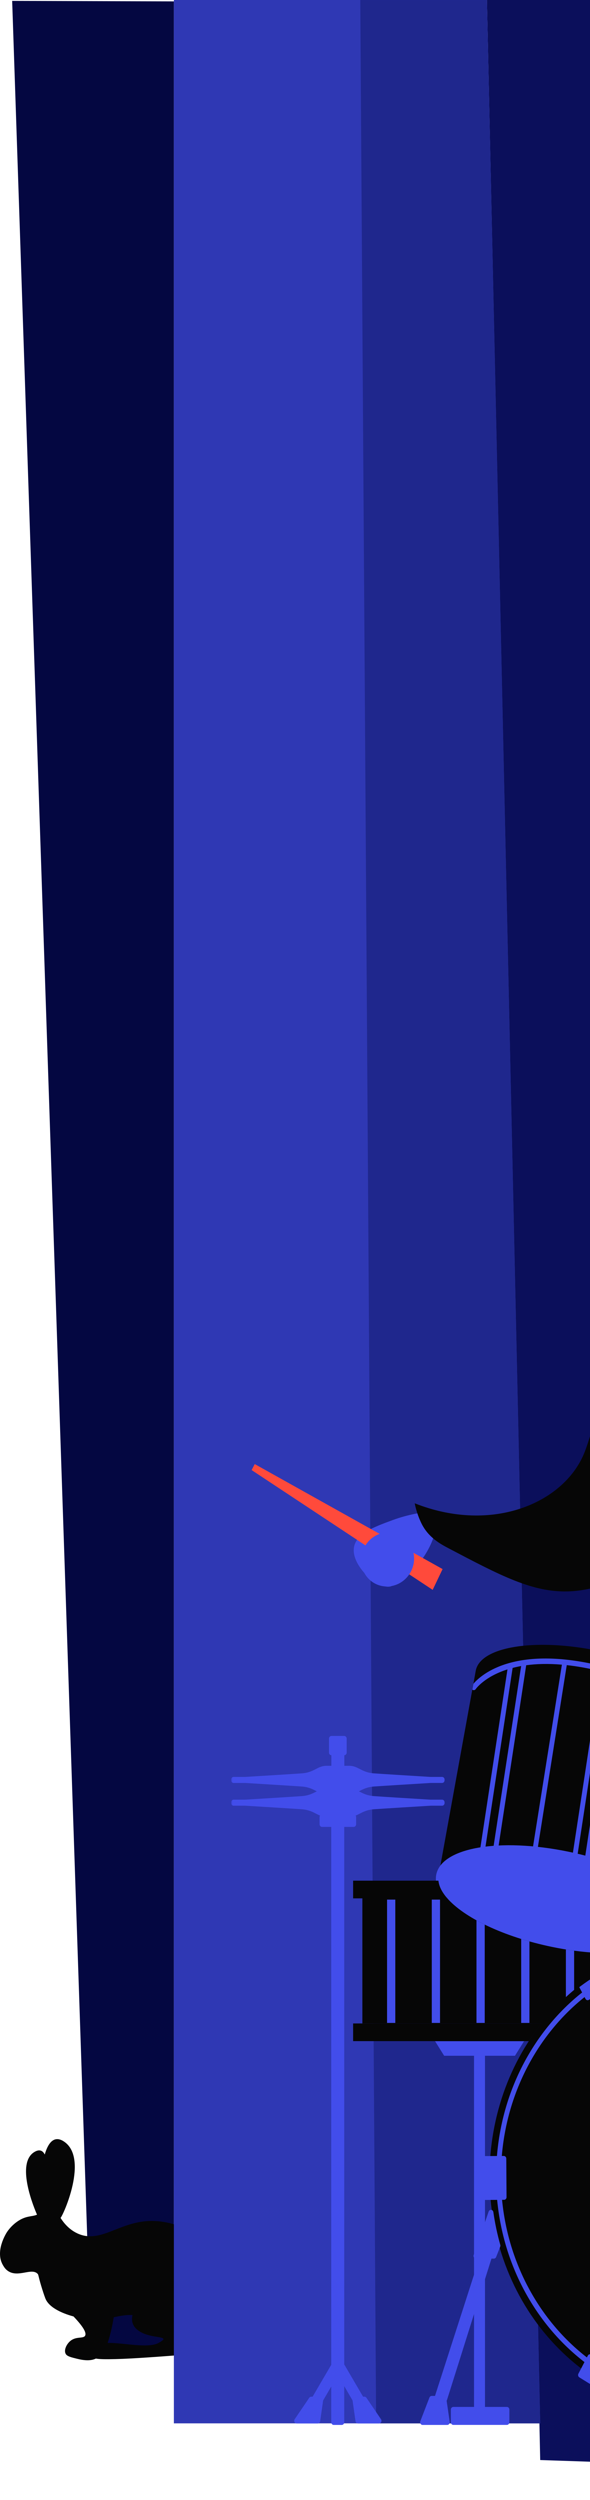 <?xml version="1.0" encoding="UTF-8"?> <svg xmlns="http://www.w3.org/2000/svg" width="194" height="821" viewBox="0 0 194 821" fill="none"><path d="M302.206 812.029L177.627 807.89L160.105 0H314.51L302.206 812.029Z" fill="#0B0F5B"></path><path d="M4 0.291L29.929 771.83L57.171 769.925V0.455L4 0.291Z" fill="#040741"></path><path d="M2.306 733.003C2.709 732.397 3.703 731.019 5.425 729.753C8.503 727.488 10.528 728.063 12.168 727.306C10.05 722.41 5.587 709.825 11.493 706.613C13.037 705.772 14.059 706.26 14.712 707.55C15.359 705.31 16.447 702.959 18.265 702.559C19.49 702.291 20.6 703.009 20.881 703.188C29.434 708.563 20.637 727.869 19.903 728.36C20.878 729.894 22.643 732.178 25.525 733.491C32.971 736.881 39.018 729.741 49.093 729.385C59.156 729.028 70.75 735.534 74.4 745.219C75.39 747.85 75.868 750.916 75.787 753.919C76.206 753.794 76.634 753.663 77.09 753.528C78.503 753.103 79.793 752.759 80.553 753.428C81.693 754.431 80.818 757 80.715 757.3C79.918 759.644 77.95 760.881 77.087 761.35C77.087 761.35 80.65 760.875 81.065 761.797C81.35 762.435 79.99 763.622 79.653 763.916C77.121 766.122 72.972 767.663 68.718 767.103C68.018 767.385 67.3 767.588 66.578 767.716C65.153 768.228 64.322 769.247 63.834 770.259C62.984 772.031 61.281 773.241 59.322 773.397C53.806 773.838 43.672 774.603 38.04 774.735C34.937 774.806 32.822 774.806 31.543 774.563C29.203 775.638 26.515 774.944 24.053 774.303C22.268 773.841 21.8 773.416 21.575 772.969C20.971 771.781 21.825 769.963 22.956 768.928C24.928 767.122 27.322 768.128 27.965 767.081C28.447 766.3 27.831 764.566 24.178 760.735C21.697 760.06 16.206 758.247 14.89 754.753C14.093 752.641 13.303 749.866 13.303 749.866C12.518 747.122 12.671 747.038 12.325 746.688C10.35 744.694 6.006 748.041 2.672 745.831C1.747 745.219 1.29 744.438 0.962 743.875C-1.741 739.26 2.087 733.331 2.306 733V733.003ZM52.159 769.416C57.047 766.728 49.471 768.438 45.315 765.231C43.378 763.735 43.193 761.941 43.575 760.275C41.397 760.135 39.478 760.563 37.397 761C36.993 763.497 36.359 766.55 35.39 769.425C40.559 769.3 48.625 771.356 52.156 769.416H52.159Z" fill="#060606"></path><path d="M57.171 795.841H177.627L160.105 0H57.171V795.841Z" fill="#2F38B4"></path><path d="M118.465 0.004L123.68 795.845H177.623L160.105 0.004H118.465Z" fill="#1F278D"></path><mask id="mask0_2013_5" style="mask-type:luminance" maskUnits="userSpaceOnUse" x="76" y="434" width="194" height="387"><path d="M76 434.5H269.693V820.43H76V434.5Z" fill="white"></path></mask><g mask="url(#mask0_2013_5)"><path d="M96.896 794.486L101.69 787.432C101.842 787.211 102.079 787.079 102.335 787.079H105.488C105.722 787.079 105.943 787.192 106.098 787.383C106.253 787.575 106.319 787.834 106.281 788.086L105.278 795.14C105.216 795.564 104.881 795.88 104.485 795.88H97.54C97.237 795.88 96.962 795.692 96.824 795.399C96.686 795.106 96.717 794.749 96.896 794.486Z" fill="#424DEB"></path><path d="M116.079 787.383C116.231 787.188 116.455 787.079 116.689 787.079H119.843C120.098 787.079 120.336 787.211 120.487 787.432L125.278 794.486C125.457 794.753 125.485 795.106 125.35 795.399C125.212 795.692 124.937 795.88 124.633 795.88H117.689C117.292 795.88 116.958 795.564 116.896 795.14L115.893 788.086C115.859 787.834 115.924 787.579 116.076 787.383H116.079Z" fill="#424DEB"></path><path d="M101.432 789.402L108.917 776.603V597.34C108.917 596.859 109.276 596.465 109.72 596.465H112.385C112.826 596.465 113.188 596.856 113.188 597.34V776.482L120.746 789.406C120.904 789.676 120.915 790.014 120.773 790.296C120.632 790.574 120.363 790.751 120.07 790.751H117.785C117.509 790.751 117.254 790.597 117.11 790.345L113.188 783.619V795.482C113.188 795.963 112.829 796.358 112.385 796.358H109.72C109.279 796.358 108.917 795.967 108.917 795.482V783.743L105.068 790.349C104.919 790.601 104.664 790.755 104.392 790.755H102.107C101.814 790.755 101.545 790.582 101.404 790.3C101.263 790.018 101.273 789.68 101.432 789.409V789.402Z" fill="#424DEB"></path><path d="M105.881 595.879H116.296C116.74 595.879 117.099 596.271 117.099 596.755V599.084C117.099 599.568 116.74 599.96 116.296 599.96H105.881C105.437 599.96 105.078 599.568 105.078 599.084V596.755C105.078 596.271 105.437 595.879 105.881 595.879Z" fill="#424DEB"></path><path d="M76 591.868C76.014 591.394 76.369 591.019 76.799 591.019H80.591C86.198 590.677 96.062 590.072 99.157 589.854C101.404 589.696 102.71 589.019 103.865 588.426C104.923 587.877 105.926 587.362 107.346 587.362H114.838C116.258 587.362 117.258 587.881 118.319 588.426C119.471 589.019 120.777 589.696 123.027 589.854C125.95 590.06 134.735 590.602 141.545 591.019H145.381C145.816 591.019 146.171 591.394 146.181 591.868C146.181 591.917 146.181 591.962 146.174 592.011C146.181 592.056 146.181 592.105 146.181 592.15C146.167 592.623 145.812 592.999 145.381 592.999H141.59C135.983 593.341 126.115 593.946 123.027 594.164C120.78 594.322 119.474 594.998 118.319 595.592C117.261 596.137 116.258 596.655 114.838 596.655H107.346C105.926 596.655 104.926 596.137 103.865 595.592C102.714 594.998 101.407 594.322 99.157 594.164C96.062 593.946 86.198 593.341 80.639 592.999H76.803C76.369 592.999 76.014 592.623 76.003 592.15C76.003 592.101 76.003 592.056 76.01 592.011C76.003 591.966 76.003 591.917 76.003 591.868H76Z" fill="#424DEB"></path><path d="M76 584.398C76.014 583.925 76.369 583.549 76.799 583.549H80.591C86.198 583.207 96.062 582.602 99.157 582.384C101.404 582.226 102.71 581.55 103.865 580.956C104.923 580.411 105.926 579.893 107.346 579.893H114.838C116.258 579.893 117.258 580.411 118.319 580.956C119.471 581.55 120.777 582.226 123.027 582.384C125.95 582.591 134.735 583.132 141.545 583.549H145.381C145.816 583.549 146.171 583.925 146.181 584.398C146.181 584.447 146.181 584.492 146.174 584.541C146.181 584.586 146.181 584.635 146.181 584.68C146.167 585.154 145.812 585.529 145.381 585.529H141.59C135.983 585.871 126.115 586.476 123.027 586.694C120.78 586.852 119.474 587.528 118.319 588.122C117.261 588.671 116.258 589.186 114.838 589.186H107.346C105.926 589.186 104.926 588.667 103.865 588.122C102.714 587.528 101.407 586.852 99.157 586.694C96.062 586.476 86.198 585.871 80.639 585.529H76.803C76.369 585.529 76.014 585.154 76.003 584.68C76.003 584.631 76.003 584.586 76.01 584.541C76.003 584.496 76.003 584.447 76.003 584.398H76Z" fill="#424DEB"></path><path d="M109.758 571.569H112.419C112.862 571.569 113.222 571.961 113.222 572.445V580.637C113.222 581.12 112.862 581.512 112.419 581.512H109.758C109.315 581.512 108.955 581.12 108.955 580.637V572.445C108.955 571.961 109.315 571.569 109.758 571.569Z" fill="#424DEB"></path><path d="M108.983 570.093H113.191C113.635 570.093 113.994 570.485 113.994 570.968V575.557C113.994 576.04 113.635 576.432 113.191 576.432H108.983C108.539 576.432 108.18 576.04 108.18 575.557V570.968C108.18 570.485 108.539 570.093 108.983 570.093Z" fill="#424DEB"></path><path d="M181.639 769.141C154.07 739.082 154.07 690.346 181.639 660.287C209.208 630.228 253.906 630.228 281.475 660.287C309.044 690.346 309.044 739.082 281.475 769.141C253.906 799.2 209.208 799.2 181.639 769.141Z" fill="#060606"></path><path d="M158.829 708.327C158.978 708.161 159.181 708.067 159.395 708.067L163.4 708.037C165.202 685.99 175.831 666.679 191.406 654.335L189.365 650.543C189.141 650.126 189.269 649.592 189.651 649.348L199.664 642.941C199.846 642.824 200.067 642.791 200.27 642.847C200.477 642.907 200.653 643.05 200.76 643.249L202.79 647.022C211.544 642.58 221.287 640.085 231.561 640.085C241.835 640.085 250.93 642.422 259.457 646.59L261.438 642.787C261.656 642.366 262.145 642.223 262.531 642.46L272.622 648.709C272.808 648.822 272.943 649.013 272.998 649.235C273.053 649.461 273.029 649.697 272.922 649.9L270.93 653.726C286.681 665.848 297.558 685.013 299.639 706.993L303.627 706.963C303.834 706.97 304.044 707.053 304.196 707.214C304.347 707.376 304.433 707.598 304.433 707.831L304.516 720.487C304.516 720.72 304.433 720.942 304.285 721.107C304.137 721.272 303.934 721.366 303.72 721.366L299.715 721.396C297.913 743.443 287.284 762.755 271.709 775.099L273.749 778.891C273.973 779.308 273.846 779.841 273.463 780.086L263.451 786.493C263.327 786.572 263.186 786.613 263.045 786.613C262.976 786.613 262.91 786.605 262.841 786.587C262.634 786.527 262.459 786.384 262.352 786.185L260.322 782.412C251.568 786.854 241.824 789.349 231.55 789.349C221.276 789.349 212.181 787.011 203.655 782.844L201.673 786.647C201.525 786.929 201.252 787.09 200.973 787.09C200.839 787.09 200.704 787.053 200.577 786.978L190.486 780.728C190.299 780.612 190.165 780.424 190.11 780.202C190.055 779.977 190.079 779.74 190.186 779.537L192.178 775.715C176.427 763.593 165.55 744.428 163.468 722.449L159.477 722.479H159.471C159.029 722.479 158.671 722.092 158.668 721.611L158.585 708.954C158.585 708.721 158.667 708.5 158.816 708.334L158.829 708.327ZM192.981 774.182L193.294 773.581C193.512 773.16 194.001 773.017 194.387 773.254L204.482 779.503C204.668 779.616 204.802 779.808 204.857 780.029C204.913 780.255 204.888 780.492 204.782 780.695L204.458 781.318C212.746 785.343 221.911 787.601 231.557 787.601C241.204 787.601 250.999 785.189 259.512 780.897L259.181 780.281C258.957 779.864 259.085 779.33 259.467 779.086L269.479 772.679C269.662 772.563 269.882 772.529 270.086 772.585C270.292 772.645 270.468 772.788 270.575 772.987L270.899 773.588C285.998 761.56 296.314 742.812 298.109 721.411H297.444C297.444 721.411 297.441 721.415 297.437 721.415C296.996 721.415 296.637 721.028 296.634 720.547L296.551 707.891C296.551 707.41 296.903 707.015 297.347 707.011H298.023C295.955 685.671 285.402 667.066 270.13 655.251L269.817 655.853C269.669 656.135 269.396 656.296 269.117 656.296C268.983 656.296 268.848 656.259 268.721 656.183L258.63 649.934C258.443 649.818 258.309 649.63 258.254 649.408C258.199 649.183 258.223 648.946 258.33 648.743L258.654 648.119C250.365 644.095 241.201 641.836 231.554 641.836C221.907 641.836 212.112 644.249 203.599 648.54L203.93 649.156C204.154 649.573 204.027 650.107 203.644 650.351L193.632 656.758C193.508 656.837 193.367 656.879 193.225 656.879C193.157 656.879 193.091 656.871 193.022 656.852C192.815 656.792 192.64 656.649 192.533 656.45L192.209 655.849C177.11 667.878 166.794 686.625 164.999 708.03H165.664C165.664 708.03 165.667 708.026 165.671 708.026C166.112 708.026 166.47 708.413 166.474 708.894L166.557 721.55C166.557 721.783 166.474 722.005 166.326 722.17C166.177 722.336 165.974 722.43 165.76 722.43H165.085C167.153 743.77 177.706 762.375 192.977 774.186L192.981 774.182Z" fill="#424DEB"></path><path d="M138.209 795.136L141.208 787.357C141.332 787.034 141.625 786.82 141.945 786.82H143.034L157.571 741.73H156.5C156.238 741.73 155.99 741.591 155.841 741.354C155.693 741.118 155.659 740.817 155.752 740.55L160.68 726.282C160.808 725.91 161.149 725.684 161.514 725.722C161.876 725.763 162.169 726.064 162.224 726.458C162.741 730.096 163.506 733.718 164.502 737.228C164.558 737.427 164.547 737.642 164.471 737.833L163.138 741.208C163.01 741.527 162.721 741.738 162.4 741.738H161.6L146.984 788.143C146.953 788.237 146.908 788.323 146.853 788.398L147.873 795.343C147.911 795.594 147.846 795.854 147.69 796.049C147.539 796.245 147.315 796.357 147.08 796.357H138.947C138.678 796.357 138.426 796.211 138.278 795.967C138.13 795.722 138.102 795.414 138.206 795.144L138.209 795.136Z" fill="#424DEB"></path><path d="M144.209 615.933C144.94 611.713 150.127 608.827 157.902 607.576C158.416 607.497 158.943 607.418 159.491 607.351C160.373 607.238 161.28 607.151 162.217 607.072C162.738 607.039 163.269 607.001 163.813 606.975C167.308 606.791 171.147 606.87 175.214 607.245C175.703 607.279 176.2 607.332 176.706 607.384C179.96 607.734 183.344 608.249 186.808 608.966C187.291 609.064 187.77 609.166 188.252 609.282C188.783 609.395 189.303 609.508 189.824 609.632C190.675 609.834 191.506 610.041 192.333 610.252C192.853 610.391 193.367 610.53 193.873 610.672C196.913 611.522 199.805 612.472 202.514 613.506C203.034 613.709 203.541 613.908 204.044 614.107C216.91 619.315 225.168 626.395 224.127 632.411C224.096 632.577 224.047 632.735 224.006 632.892L224.134 632.919L227.453 604.292H214.993V599.467H228.011L231.233 571.696L231.585 568.611V568.604L232.081 564.339C233.46 556.383 217.644 546.448 196.744 542.145C175.852 537.835 157.799 540.789 156.42 548.736L155.652 552.983L155.3 554.895L144.213 615.933H144.209Z" fill="#060606"></path><path d="M143.42 615.772C144.985 606.764 164.103 603.397 186.946 608.11C197.706 610.327 207.553 614.013 214.676 618.489C222.042 623.115 225.674 628.116 224.902 632.573C223.817 638.826 214.27 642.362 200.887 642.362C194.994 642.362 188.359 641.678 181.376 640.235C158.53 635.527 141.859 624.779 143.42 615.772Z" fill="#424DEB"></path><path d="M155.648 552.983C158.116 550.063 169.534 539.496 200.205 547.737C223.892 554.099 230.01 564.196 231.581 568.6V568.608L231.23 571.693C230.861 571.659 230.558 571.336 230.516 570.915C230.51 570.855 230.124 567.691 226.508 563.565L220.921 599.358C220.915 599.392 220.904 599.429 220.897 599.463C220.801 599.831 220.48 600.083 220.129 600.083C220.087 600.083 220.039 600.083 220.001 600.076C219.688 600.023 219.457 599.771 219.377 599.463C219.336 599.339 219.322 599.211 219.346 599.068L225.119 562.077C224.454 561.43 223.71 560.765 222.876 560.085L216.782 599.463L216.758 599.64C216.693 600.068 216.358 600.372 215.972 600.372C215.924 600.372 215.883 600.365 215.834 600.354C215.435 600.282 215.152 599.891 215.169 599.463C215.169 599.429 215.169 599.384 215.176 599.35L221.421 558.969C220.298 558.146 219.026 557.316 217.606 556.485C218.319 558.007 218.743 559.852 218.743 561.836C218.743 567.037 215.859 571.268 212.305 571.268C211.992 571.268 211.695 571.223 211.392 571.163L204.041 614.107L204.023 614.186C203.951 614.607 203.613 614.893 203.237 614.893C203.189 614.893 203.134 614.893 203.086 614.874C202.652 614.787 202.366 614.333 202.445 613.859L202.51 613.502L209.862 570.592C209.862 570.592 209.869 570.573 209.879 570.566C207.528 569.149 205.871 565.774 205.871 561.832C205.871 557.688 207.708 554.166 210.248 552.9C208.107 552.024 205.733 551.179 203.113 550.382L193.911 610.5C193.904 610.56 193.887 610.612 193.87 610.665C193.749 610.996 193.453 611.225 193.115 611.225C193.074 611.225 193.026 611.225 192.988 611.217C192.553 611.139 192.274 610.703 192.329 610.248V610.214L201.556 549.92C200.987 549.755 200.418 549.589 199.825 549.432C199.553 549.36 199.295 549.3 199.033 549.232L189.82 609.632V609.65C189.748 610.079 189.41 610.376 189.028 610.376C188.986 610.376 188.938 610.376 188.9 610.368C188.459 610.289 188.163 609.835 188.235 609.361L188.252 609.282L197.472 548.838C193.408 547.842 189.72 547.196 186.36 546.835L176.772 607.174C176.765 607.245 176.741 607.313 176.706 607.384C176.586 607.7 176.296 607.899 175.986 607.899C175.938 607.899 175.89 607.899 175.841 607.892C175.528 607.832 175.29 607.569 175.218 607.245C175.176 607.133 175.176 607.009 175.193 606.877L184.757 546.681C180.218 546.298 176.324 546.418 173.022 546.873L163.82 606.975L163.803 607.08C163.737 607.509 163.393 607.813 163.01 607.813C162.969 607.813 162.92 607.805 162.883 607.794C162.531 607.734 162.272 607.437 162.224 607.069C162.2 606.982 162.2 606.885 162.217 606.791L171.357 547.136C170.365 547.312 169.434 547.519 168.559 547.748L159.501 607.351L159.477 607.49C159.412 607.918 159.067 608.223 158.685 608.223C158.643 608.223 158.595 608.222 158.557 608.215C158.237 608.155 157.988 607.899 157.916 607.576C157.875 607.463 157.875 607.332 157.892 607.208L166.863 548.233C159.305 550.627 156.496 554.606 156.434 554.693C156.179 555.087 155.679 555.174 155.321 554.892H155.314L155.666 552.979L155.648 552.983ZM207.47 561.836C207.47 566.075 209.634 569.521 212.305 569.521C214.976 569.521 217.141 566.079 217.141 561.836C217.141 557.594 214.969 554.151 212.305 554.151C209.641 554.151 207.47 557.594 207.47 561.836Z" fill="#424DEB"></path><path d="M119.153 623.223H146.912C152.422 629.69 165.571 636.086 181.528 639.374C186.65 640.43 191.606 641.068 196.22 641.328V648.667C188.842 653.176 182.317 659.065 176.941 665.983C177.31 665.49 177.671 664.991 178.051 664.506H119.153V623.223Z" fill="#060606"></path><path d="M144.158 617.62C144.351 619.51 145.371 621.472 147.084 623.43H116.107V617.62H144.158Z" fill="#060606"></path><path d="M159.384 632.047V664.334H156.672V630.642C157.537 631.119 158.447 631.589 159.384 632.047Z" fill="#424DEB"></path><path d="M174.084 637.563V664.334H171.371V636.759C172.26 637.037 173.167 637.304 174.084 637.563Z" fill="#424DEB"></path><path d="M188.783 640.611V653.481C187.859 654.248 186.956 655.041 186.071 655.853V640.205C186.984 640.355 187.887 640.487 188.783 640.607V640.611Z" fill="#424DEB"></path><path d="M156.5 740.858H158.702L155.866 749.655V674.853H159.474V732.249L156.5 740.858Z" fill="#424DEB"></path><path d="M159.474 745.789V795.475H155.866V757.243L159.474 745.789Z" fill="#424DEB"></path><path d="M149.052 791.321H166.688V795.474H149.052V791.321Z" fill="#424DEB"></path><path d="M149.052 796.349H166.687C167.129 796.349 167.491 795.958 167.491 795.473V791.321C167.491 790.84 167.132 790.445 166.687 790.445H149.052C148.611 790.445 148.249 790.836 148.249 791.321V795.473C148.249 795.954 148.607 796.349 149.052 796.349ZM165.888 794.601H149.855V792.196H165.888V794.601Z" fill="#424DEB"></path><path d="M141.973 623.836H144.685V664.334H141.973V623.836Z" fill="#424DEB"></path><path d="M127.27 623.836H129.982V664.334H127.27V623.836Z" fill="#424DEB"></path><path d="M146.04 675.119H169.331L172.312 670.339H143.058L146.04 675.119Z" fill="#424DEB"></path><path d="M178.051 664.507C176.579 666.367 175.19 668.306 173.887 670.316H116.11V664.507H178.051Z" fill="#060606"></path></g><path d="M142.021 496.323C138.926 496.616 134.266 497.312 129.124 499.198C122.569 501.603 116.155 503.955 116.314 509.314C116.445 513.669 120.849 517.668 121.039 517.837C121.401 518.16 125.44 521.677 128.387 520.993C128.642 520.933 128.893 520.843 130.248 519.967C131.84 518.938 133.081 518.036 133.894 517.427C139.471 512.542 141.621 507.356 142.29 505.59C142.69 504.534 142.965 503.625 143.145 502.99C142.769 500.769 142.393 498.548 142.018 496.327L142.021 496.323Z" fill="#424DEB"></path><path d="M198 440.5C199.796 443.938 197.392 463.018 192.416 476.403C186.095 493.414 162.069 503.865 136.365 493.689C136.365 493.689 136.893 496.823 138.557 500.246C140.846 504.943 144.847 507.07 147.584 508.509C164.558 517.434 175.045 522.947 186.719 522.624C217.958 521.752 249.81 479.612 241.68 459.707C234.208 441.41 202.056 441.504 196.5 442L198 440.5Z" fill="#060606"></path><path d="M83.765 480.808L82.738 482.777L142.269 522.117L145.526 515.289L83.765 480.808Z" fill="#FF4A3B"></path><path d="M118.943 514.164C117.978 509.389 121.009 504.602 125.714 503.471C130.419 502.341 135.015 505.295 135.98 510.07C136.946 514.845 133.914 519.632 129.21 520.763C124.505 521.894 119.908 518.939 118.943 514.164Z" fill="#424DEB"></path></svg> 